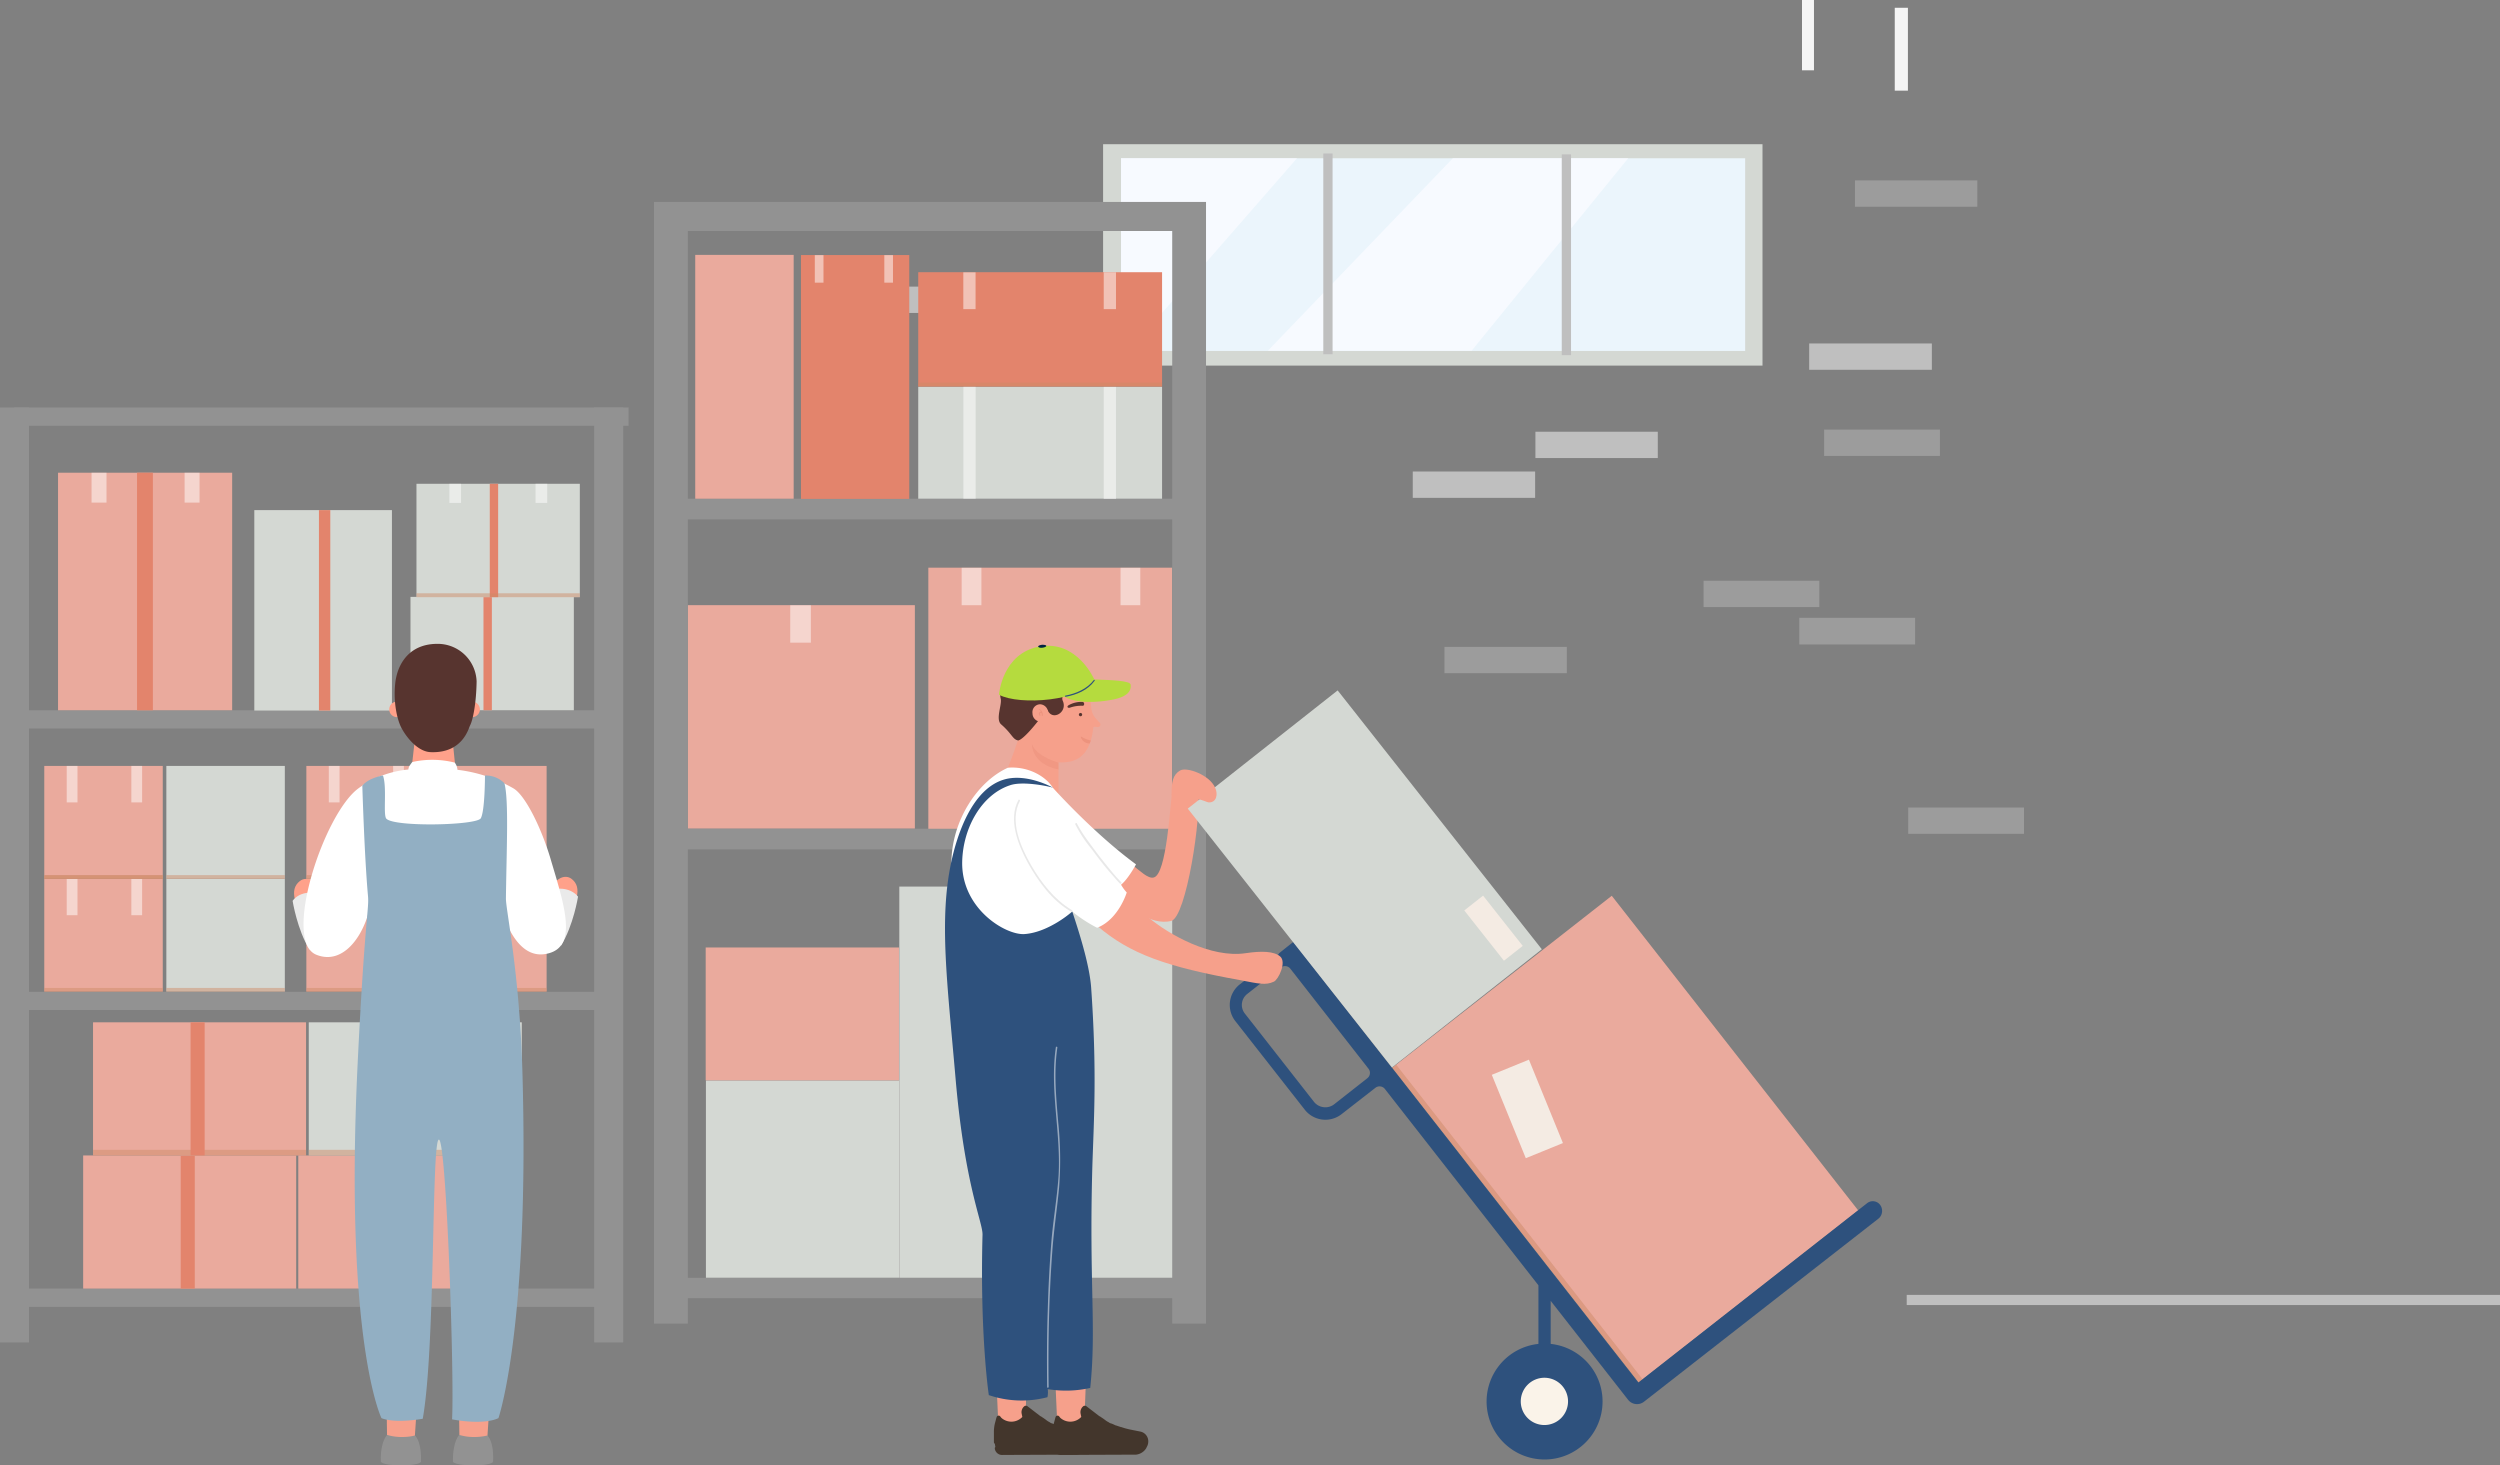 <?xml version="1.0" encoding="UTF-8"?> <svg xmlns="http://www.w3.org/2000/svg" xmlns:xlink="http://www.w3.org/1999/xlink" id="Raggruppa_1422" data-name="Raggruppa 1422" width="835.6" height="489.8" viewBox="0 0 835.6 489.8"><rect x="0" y="0" width="835.6" height="489.8" fill="#808080" stroke="none"/><defs><clipPath id="clip-path"><rect id="Rettangolo_1478" data-name="Rettangolo 1478" width="835.6" height="489.8" fill="none"></rect></clipPath><clipPath id="clip-path-3"><rect id="Rettangolo_1332" data-name="Rettangolo 1332" width="40.9" height="8.8" transform="translate(482.8 216.2)" fill="none"></rect></clipPath><clipPath id="clip-path-5"><rect id="Rettangolo_1334" data-name="Rettangolo 1334" width="38.7" height="8.8" transform="translate(609.7 143.6)" fill="none"></rect></clipPath><clipPath id="clip-path-6"><rect id="Rettangolo_1336" data-name="Rettangolo 1336" width="38.7" height="8.8" transform="translate(569.4 194.1)" fill="none"></rect></clipPath><clipPath id="clip-path-7"><rect id="Rettangolo_1337" data-name="Rettangolo 1337" width="38.7" height="8.9" transform="translate(601.4 206.5)" fill="none"></rect></clipPath><clipPath id="clip-path-9"><rect id="Rettangolo_1340" data-name="Rettangolo 1340" width="40.9" height="8.8" transform="translate(620 60.3)" fill="none"></rect></clipPath><clipPath id="clip-path-10"><rect id="Rettangolo_1341" data-name="Rettangolo 1341" width="38.7" height="8.8" transform="translate(637.8 269.9)" fill="none"></rect></clipPath><clipPath id="clip-path-12"><rect id="Rettangolo_1354" data-name="Rettangolo 1354" width="5" height="10" transform="translate(30.6 158)" fill="none"></rect></clipPath><clipPath id="clip-path-13"><rect id="Rettangolo_1356" data-name="Rettangolo 1356" width="5" height="10" transform="translate(61.7 158)" fill="none"></rect></clipPath><clipPath id="clip-path-15"><rect id="Rettangolo_1365" data-name="Rettangolo 1365" width="3.6" height="12.2" transform="translate(22.3 293.7)" fill="none"></rect></clipPath><clipPath id="clip-path-16"><rect id="Rettangolo_1367" data-name="Rettangolo 1367" width="39.6" height="1.3" transform="translate(14.8 330.2)" fill="none"></rect></clipPath><clipPath id="clip-path-17"><rect id="Rettangolo_1369" data-name="Rettangolo 1369" width="3.6" height="12.2" transform="translate(43.9 293.7)" fill="none"></rect></clipPath><clipPath id="clip-path-19"><rect id="Rettangolo_1373" data-name="Rettangolo 1373" width="3.6" height="12.2" transform="translate(22.3 256)" fill="none"></rect></clipPath><clipPath id="clip-path-20"><rect id="Rettangolo_1375" data-name="Rettangolo 1375" width="39.6" height="1.3" transform="translate(14.8 292.5)" fill="none"></rect></clipPath><clipPath id="clip-path-21"><rect id="Rettangolo_1377" data-name="Rettangolo 1377" width="3.6" height="12.2" transform="translate(43.9 256)" fill="none"></rect></clipPath><clipPath id="clip-path-23"><rect id="Rettangolo_1381" data-name="Rettangolo 1381" width="39.6" height="1.3" transform="translate(55.6 330.2)" fill="none"></rect></clipPath><clipPath id="clip-path-25"><rect id="Rettangolo_1385" data-name="Rettangolo 1385" width="39.6" height="1.3" transform="translate(55.6 292.5)" fill="none"></rect></clipPath><clipPath id="clip-path-27"><rect id="Rettangolo_1389" data-name="Rettangolo 1389" width="39.6" height="1.3" transform="translate(102.4 330.2)" fill="none"></rect></clipPath><clipPath id="clip-path-29"><rect id="Rettangolo_1393" data-name="Rettangolo 1393" width="3.6" height="12.2" transform="translate(109.9 256)" fill="none"></rect></clipPath><clipPath id="clip-path-30"><rect id="Rettangolo_1395" data-name="Rettangolo 1395" width="39.6" height="1.3" transform="translate(102.4 292.5)" fill="none"></rect></clipPath><clipPath id="clip-path-31"><rect id="Rettangolo_1397" data-name="Rettangolo 1397" width="3.6" height="12.2" transform="translate(131.4 256)" fill="none"></rect></clipPath><clipPath id="clip-path-33"><rect id="Rettangolo_1401" data-name="Rettangolo 1401" width="39.6" height="1.3" transform="translate(143.1 330.2)" fill="none"></rect></clipPath><clipPath id="clip-path-35"><rect id="Rettangolo_1405" data-name="Rettangolo 1405" width="39.6" height="1.3" transform="translate(143.1 292.5)" fill="none"></rect></clipPath><clipPath id="clip-path-37"><rect id="Rettangolo_1410" data-name="Rettangolo 1410" width="3.9" height="6.4" transform="translate(150.2 161.7)" fill="none"></rect></clipPath><clipPath id="clip-path-38"><rect id="Rettangolo_1412" data-name="Rettangolo 1412" width="3.9" height="6.4" transform="translate(179 161.7)" fill="none"></rect></clipPath><clipPath id="clip-path-39"><rect id="Rettangolo_1414" data-name="Rettangolo 1414" width="54.6" height="1.3" transform="translate(139.2 198.3)" fill="none"></rect></clipPath><clipPath id="clip-path-42"><rect id="Rettangolo_1422" data-name="Rettangolo 1422" width="71.2" height="1.9" transform="translate(31.1 384.3)" fill="none"></rect></clipPath><clipPath id="clip-path-44"><rect id="Rettangolo_1429" data-name="Rettangolo 1429" width="71.2" height="1.9" transform="translate(103.2 384.3)" fill="none"></rect></clipPath><clipPath id="clip-path-46"><rect id="Rettangolo_1441" data-name="Rettangolo 1441" width="6.6" height="12.5" transform="translate(374.529 189.786)" fill="none"></rect></clipPath><clipPath id="clip-path-47"><rect id="Rettangolo_1443" data-name="Rettangolo 1443" width="6.6" height="12.5" transform="translate(321.428 189.786)" fill="none"></rect></clipPath><clipPath id="clip-path-48"><rect id="Rettangolo_1445" data-name="Rettangolo 1445" width="6.9" height="12.5" transform="translate(264.126 202.301)" fill="none"></rect></clipPath><clipPath id="clip-path-49"><rect id="Rettangolo_1447" data-name="Rettangolo 1447" width="4.1" height="37.5" transform="translate(368.91 129.257)" fill="none"></rect></clipPath><clipPath id="clip-path-50"><rect id="Rettangolo_1449" data-name="Rettangolo 1449" width="4.1" height="37.5" transform="translate(322 129.2)" fill="none"></rect></clipPath><clipPath id="clip-path-52"><rect id="Rettangolo_1453" data-name="Rettangolo 1453" width="4.1" height="12.3" transform="translate(368.91 91.029)" fill="none"></rect></clipPath><clipPath id="clip-path-53"><rect id="Rettangolo_1455" data-name="Rettangolo 1455" width="4.1" height="12.3" transform="translate(321.976 91.029)" fill="none"></rect></clipPath><clipPath id="clip-path-54"><rect id="Rettangolo_1457" data-name="Rettangolo 1457" width="81.5" height="1.3" transform="translate(306.912 127.871)" fill="none"></rect></clipPath><clipPath id="clip-path-56"><rect id="Rettangolo_1462" data-name="Rettangolo 1462" width="2.901" height="9.2" transform="translate(295.573 85.285)" fill="none"></rect></clipPath><clipPath id="clip-path-57"><rect id="Rettangolo_1464" data-name="Rettangolo 1464" width="2.9" height="9.2" transform="translate(272.343 85.285)" fill="none"></rect></clipPath><clipPath id="clip-path-59"><rect id="Rettangolo_1470" data-name="Rettangolo 1470" width="83.716" height="106.218" transform="translate(465.314 355.848)" fill="none"></rect></clipPath><clipPath id="clip-path-60"><rect id="Rettangolo_1471" data-name="Rettangolo 1471" width="1.339" height="2.35" transform="translate(347.2 237)" fill="none"></rect></clipPath><clipPath id="clip-path-61"><rect id="Rettangolo_1472" data-name="Rettangolo 1472" width="8.901" height="8.5" transform="translate(344.899 248.7)" fill="none"></rect></clipPath><clipPath id="clip-path-62"><rect id="Rettangolo_1473" data-name="Rettangolo 1473" width="3.341" height="2.324" transform="translate(361.259 246.176)" fill="none"></rect></clipPath><clipPath id="clip-path-63"><rect id="Rettangolo_1474" data-name="Rettangolo 1474" width="4.431" height="113.98" transform="translate(349.94 349.845)" fill="none"></rect></clipPath></defs><g id="Raggruppa_1421" data-name="Raggruppa 1421" clip-path="url(#clip-path)"><path id="Tracciato_4661" data-name="Tracciato 4661" d="M637.7,2.6V30.3h-4.4V2.6" fill="#f5f5f5"></path><rect id="Rettangolo_1328" data-name="Rettangolo 1328" width="40.9" height="8.8" transform="translate(286.8 95.8)" fill="#bfbfbf"></rect><rect id="Rettangolo_1329" data-name="Rettangolo 1329" width="40.9" height="8.8" transform="translate(472.2 157.6)" fill="#bfbfbf"></rect><rect id="Rettangolo_1330" data-name="Rettangolo 1330" width="40.9" height="8.8" transform="translate(513.2 144.3)" fill="#bfbfbf"></rect><g id="Raggruppa_1258" data-name="Raggruppa 1258"><g id="Raggruppa_1257" data-name="Raggruppa 1257" clip-path="url(#clip-path)"><g id="Raggruppa_1256" data-name="Raggruppa 1256" opacity="0.45" style="isolation: isolate"><g id="Raggruppa_1255" data-name="Raggruppa 1255"><g id="Raggruppa_1254" data-name="Raggruppa 1254" clip-path="url(#clip-path-3)"><rect id="Rettangolo_1331" data-name="Rettangolo 1331" width="40.9" height="8.8" transform="translate(482.8 216.2)" fill="#bfbfbf"></rect></g></g></g></g></g><path id="Tracciato_4662" data-name="Tracciato 4662" d="M645.7,123.6h-41v-8.8h41" fill="#bfbfbf"></path><g id="Raggruppa_1269" data-name="Raggruppa 1269"><g id="Raggruppa_1268" data-name="Raggruppa 1268" clip-path="url(#clip-path)"><g id="Raggruppa_1261" data-name="Raggruppa 1261" opacity="0.45" style="isolation: isolate"><g id="Raggruppa_1260" data-name="Raggruppa 1260"><g id="Raggruppa_1259" data-name="Raggruppa 1259" clip-path="url(#clip-path-5)"><path id="Tracciato_4663" data-name="Tracciato 4663" d="M648.4,152.4H609.7v-8.8h38.7" fill="#bfbfbf"></path></g></g></g><g id="Raggruppa_1264" data-name="Raggruppa 1264" opacity="0.45" style="isolation: isolate"><g id="Raggruppa_1263" data-name="Raggruppa 1263"><g id="Raggruppa_1262" data-name="Raggruppa 1262" clip-path="url(#clip-path-6)"><rect id="Rettangolo_1335" data-name="Rettangolo 1335" width="38.7" height="8.8" transform="translate(569.4 194.1)" fill="#bfbfbf"></rect></g></g></g><g id="Raggruppa_1267" data-name="Raggruppa 1267" opacity="0.45" style="isolation: isolate"><g id="Raggruppa_1266" data-name="Raggruppa 1266"><g id="Raggruppa_1265" data-name="Raggruppa 1265" clip-path="url(#clip-path-7)"><path id="Tracciato_4664" data-name="Tracciato 4664" d="M640.1,215.4H601.4v-8.9h38.7" fill="#bfbfbf"></path></g></g></g></g></g><rect id="Rettangolo_1339" data-name="Rettangolo 1339" width="4" height="23.5" transform="translate(602.3)" fill="#f5f5f5"></rect><g id="Raggruppa_1277" data-name="Raggruppa 1277"><g id="Raggruppa_1276" data-name="Raggruppa 1276" clip-path="url(#clip-path)"><g id="Raggruppa_1272" data-name="Raggruppa 1272" opacity="0.45" style="isolation: isolate"><g id="Raggruppa_1271" data-name="Raggruppa 1271"><g id="Raggruppa_1270" data-name="Raggruppa 1270" clip-path="url(#clip-path-9)"><path id="Tracciato_4665" data-name="Tracciato 4665" d="M660.9,69.1H620V60.3h40.9" fill="#bfbfbf"></path></g></g></g><g id="Raggruppa_1275" data-name="Raggruppa 1275" opacity="0.45" style="isolation: isolate"><g id="Raggruppa_1274" data-name="Raggruppa 1274"><g id="Raggruppa_1273" data-name="Raggruppa 1273" clip-path="url(#clip-path-10)"><path id="Tracciato_4666" data-name="Tracciato 4666" d="M676.5,278.7H637.8v-8.8h38.7" fill="#bfbfbf"></path></g></g></g></g></g><rect id="Rettangolo_1343" data-name="Rettangolo 1343" width="220.4" height="74" transform="translate(368.7 48.2)" fill="#d4d8d3"></rect><rect id="Rettangolo_1344" data-name="Rettangolo 1344" width="208.6" height="64.4" transform="translate(374.7 52.9)" fill="#ebf5fc"></rect><path id="Tracciato_4667" data-name="Tracciato 4667" d="M491.9,117.2H423.8l61.8-64.3h58.6Z" fill="#f7faff"></path><path id="Tracciato_4668" data-name="Tracciato 4668" d="M377.4,117.2h-2.7V52.9h58.8Z" fill="#f7faff"></path><rect id="Rettangolo_1345" data-name="Rettangolo 1345" width="3.1" height="67.1" transform="translate(442.3 51.3)" fill="#bfbfbf"></rect><rect id="Rettangolo_1346" data-name="Rettangolo 1346" width="3.1" height="67.1" transform="translate(522 51.6)" fill="#bfbfbf"></rect><rect id="Rettangolo_1347" data-name="Rettangolo 1347" width="203.9" height="6.1" transform="translate(3.1 237.4)" fill="#929292"></rect><rect id="Rettangolo_1348" data-name="Rettangolo 1348" width="199.9" height="6.1" transform="translate(8 331.5)" fill="#929292"></rect><rect id="Rettangolo_1349" data-name="Rettangolo 1349" width="205.9" height="6.1" transform="translate(0 430.7)" fill="#929292"></rect><rect id="Rettangolo_1350" data-name="Rettangolo 1350" width="9.7" height="312.5" transform="translate(198.6 136.2)" fill="#929292"></rect><rect id="Rettangolo_1351" data-name="Rettangolo 1351" width="58.2" height="79.4" transform="translate(19.4 158)" fill="#eaaa9d"></rect><rect id="Rettangolo_1352" data-name="Rettangolo 1352" width="5.3" height="79.4" transform="translate(45.8 158)" fill="#e3846c"></rect><g id="Raggruppa_1285" data-name="Raggruppa 1285"><g id="Raggruppa_1284" data-name="Raggruppa 1284" clip-path="url(#clip-path)"><g id="Raggruppa_1280" data-name="Raggruppa 1280" opacity="0.5" style="isolation: isolate"><g id="Raggruppa_1279" data-name="Raggruppa 1279"><g id="Raggruppa_1278" data-name="Raggruppa 1278" clip-path="url(#clip-path-12)"><rect id="Rettangolo_1353" data-name="Rettangolo 1353" width="5" height="10" transform="translate(30.6 158)" fill="#fff"></rect></g></g></g><g id="Raggruppa_1283" data-name="Raggruppa 1283" opacity="0.5" style="isolation: isolate"><g id="Raggruppa_1282" data-name="Raggruppa 1282"><g id="Raggruppa_1281" data-name="Raggruppa 1281" clip-path="url(#clip-path-13)"><rect id="Rettangolo_1355" data-name="Rettangolo 1355" width="5" height="10" transform="translate(61.7 158)" fill="#fff"></rect></g></g></g></g></g><rect id="Rettangolo_1358" data-name="Rettangolo 1358" width="46" height="67" transform="translate(85 170.5)" fill="#d4d8d3"></rect><rect id="Rettangolo_1359" data-name="Rettangolo 1359" width="3.8" height="67" transform="translate(106.6 170.5)" fill="#e3846c"></rect><rect id="Rettangolo_1360" data-name="Rettangolo 1360" width="54.6" height="37.9" transform="translate(137.2 199.5)" fill="#d4d8d3"></rect><rect id="Rettangolo_1361" data-name="Rettangolo 1361" width="2.8" height="37.9" transform="translate(161.6 199.5)" fill="#e3846c"></rect><rect id="Rettangolo_1362" data-name="Rettangolo 1362" width="205.3" height="6.1" transform="translate(4.8 136.2)" fill="#929292"></rect><rect id="Rettangolo_1363" data-name="Rettangolo 1363" width="39.6" height="37.7" transform="translate(14.8 293.7)" fill="#eaaa9d"></rect><g id="Raggruppa_1296" data-name="Raggruppa 1296"><g id="Raggruppa_1295" data-name="Raggruppa 1295" clip-path="url(#clip-path)"><g id="Raggruppa_1288" data-name="Raggruppa 1288" opacity="0.5" style="isolation: isolate"><g id="Raggruppa_1287" data-name="Raggruppa 1287"><g id="Raggruppa_1286" data-name="Raggruppa 1286" clip-path="url(#clip-path-15)"><rect id="Rettangolo_1364" data-name="Rettangolo 1364" width="3.6" height="12.2" transform="translate(22.3 293.7)" fill="#fff"></rect></g></g></g><g id="Raggruppa_1291" data-name="Raggruppa 1291" opacity="0.48" style="isolation: isolate"><g id="Raggruppa_1290" data-name="Raggruppa 1290"><g id="Raggruppa_1289" data-name="Raggruppa 1289" clip-path="url(#clip-path-16)"><rect id="Rettangolo_1366" data-name="Rettangolo 1366" width="39.6" height="1.3" transform="translate(14.8 330.2)" fill="#cd8967"></rect></g></g></g><g id="Raggruppa_1294" data-name="Raggruppa 1294" opacity="0.5" style="isolation: isolate"><g id="Raggruppa_1293" data-name="Raggruppa 1293"><g id="Raggruppa_1292" data-name="Raggruppa 1292" clip-path="url(#clip-path-17)"><rect id="Rettangolo_1368" data-name="Rettangolo 1368" width="3.6" height="12.2" transform="translate(43.9 293.7)" fill="#fff"></rect></g></g></g></g></g><rect id="Rettangolo_1371" data-name="Rettangolo 1371" width="39.6" height="37.7" transform="translate(14.8 256)" fill="#eaaa9d"></rect><g id="Raggruppa_1307" data-name="Raggruppa 1307"><g id="Raggruppa_1306" data-name="Raggruppa 1306" clip-path="url(#clip-path)"><g id="Raggruppa_1299" data-name="Raggruppa 1299" opacity="0.5" style="isolation: isolate"><g id="Raggruppa_1298" data-name="Raggruppa 1298"><g id="Raggruppa_1297" data-name="Raggruppa 1297" clip-path="url(#clip-path-19)"><rect id="Rettangolo_1372" data-name="Rettangolo 1372" width="3.6" height="12.2" transform="translate(22.3 256)" fill="#fff"></rect></g></g></g><g id="Raggruppa_1302" data-name="Raggruppa 1302" opacity="0.48" style="isolation: isolate"><g id="Raggruppa_1301" data-name="Raggruppa 1301"><g id="Raggruppa_1300" data-name="Raggruppa 1300" clip-path="url(#clip-path-20)"><rect id="Rettangolo_1374" data-name="Rettangolo 1374" width="39.6" height="1.3" transform="translate(14.8 292.5)" fill="#cd8967"></rect></g></g></g><g id="Raggruppa_1305" data-name="Raggruppa 1305" opacity="0.5" style="isolation: isolate"><g id="Raggruppa_1304" data-name="Raggruppa 1304"><g id="Raggruppa_1303" data-name="Raggruppa 1303" clip-path="url(#clip-path-21)"><rect id="Rettangolo_1376" data-name="Rettangolo 1376" width="3.6" height="12.2" transform="translate(43.9 256)" fill="#fff"></rect></g></g></g></g></g><rect id="Rettangolo_1379" data-name="Rettangolo 1379" width="39.6" height="37.7" transform="translate(55.6 293.7)" fill="#d4d8d3"></rect><g id="Raggruppa_1312" data-name="Raggruppa 1312"><g id="Raggruppa_1311" data-name="Raggruppa 1311" clip-path="url(#clip-path)"><g id="Raggruppa_1310" data-name="Raggruppa 1310" opacity="0.48" style="isolation: isolate"><g id="Raggruppa_1309" data-name="Raggruppa 1309"><g id="Raggruppa_1308" data-name="Raggruppa 1308" clip-path="url(#clip-path-23)"><rect id="Rettangolo_1380" data-name="Rettangolo 1380" width="39.6" height="1.3" transform="translate(55.6 330.2)" fill="#cd8967"></rect></g></g></g></g></g><rect id="Rettangolo_1383" data-name="Rettangolo 1383" width="39.6" height="37.7" transform="translate(55.6 256)" fill="#d4d8d3"></rect><g id="Raggruppa_1317" data-name="Raggruppa 1317"><g id="Raggruppa_1316" data-name="Raggruppa 1316" clip-path="url(#clip-path)"><g id="Raggruppa_1315" data-name="Raggruppa 1315" opacity="0.48" style="isolation: isolate"><g id="Raggruppa_1314" data-name="Raggruppa 1314"><g id="Raggruppa_1313" data-name="Raggruppa 1313" clip-path="url(#clip-path-25)"><rect id="Rettangolo_1384" data-name="Rettangolo 1384" width="39.6" height="1.3" transform="translate(55.6 292.5)" fill="#cd8967"></rect></g></g></g></g></g><rect id="Rettangolo_1387" data-name="Rettangolo 1387" width="39.6" height="37.7" transform="translate(102.4 293.7)" fill="#eaaa9d"></rect><g id="Raggruppa_1322" data-name="Raggruppa 1322"><g id="Raggruppa_1321" data-name="Raggruppa 1321" clip-path="url(#clip-path)"><g id="Raggruppa_1320" data-name="Raggruppa 1320" opacity="0.48" style="isolation: isolate"><g id="Raggruppa_1319" data-name="Raggruppa 1319"><g id="Raggruppa_1318" data-name="Raggruppa 1318" clip-path="url(#clip-path-27)"><rect id="Rettangolo_1388" data-name="Rettangolo 1388" width="39.6" height="1.3" transform="translate(102.4 330.2)" fill="#cd8967"></rect></g></g></g></g></g><rect id="Rettangolo_1391" data-name="Rettangolo 1391" width="39.6" height="37.7" transform="translate(102.4 256)" fill="#eaaa9d"></rect><g id="Raggruppa_1333" data-name="Raggruppa 1333"><g id="Raggruppa_1332" data-name="Raggruppa 1332" clip-path="url(#clip-path)"><g id="Raggruppa_1325" data-name="Raggruppa 1325" opacity="0.5" style="isolation: isolate"><g id="Raggruppa_1324" data-name="Raggruppa 1324"><g id="Raggruppa_1323" data-name="Raggruppa 1323" clip-path="url(#clip-path-29)"><rect id="Rettangolo_1392" data-name="Rettangolo 1392" width="3.6" height="12.2" transform="translate(109.9 256)" fill="#fff"></rect></g></g></g><g id="Raggruppa_1328" data-name="Raggruppa 1328" opacity="0.48" style="isolation: isolate"><g id="Raggruppa_1327" data-name="Raggruppa 1327"><g id="Raggruppa_1326" data-name="Raggruppa 1326" clip-path="url(#clip-path-30)"><rect id="Rettangolo_1394" data-name="Rettangolo 1394" width="39.6" height="1.3" transform="translate(102.4 292.5)" fill="#cd8967"></rect></g></g></g><g id="Raggruppa_1331" data-name="Raggruppa 1331" opacity="0.5" style="isolation: isolate"><g id="Raggruppa_1330" data-name="Raggruppa 1330"><g id="Raggruppa_1329" data-name="Raggruppa 1329" clip-path="url(#clip-path-31)"><rect id="Rettangolo_1396" data-name="Rettangolo 1396" width="3.6" height="12.2" transform="translate(131.4 256)" fill="#fff"></rect></g></g></g></g></g><rect id="Rettangolo_1399" data-name="Rettangolo 1399" width="39.6" height="37.7" transform="translate(143.1 293.7)" fill="#eaaa9d"></rect><g id="Raggruppa_1338" data-name="Raggruppa 1338"><g id="Raggruppa_1337" data-name="Raggruppa 1337" clip-path="url(#clip-path)"><g id="Raggruppa_1336" data-name="Raggruppa 1336" opacity="0.48" style="isolation: isolate"><g id="Raggruppa_1335" data-name="Raggruppa 1335"><g id="Raggruppa_1334" data-name="Raggruppa 1334" clip-path="url(#clip-path-33)"><rect id="Rettangolo_1400" data-name="Rettangolo 1400" width="39.6" height="1.3" transform="translate(143.1 330.2)" fill="#cd8967"></rect></g></g></g></g></g><rect id="Rettangolo_1403" data-name="Rettangolo 1403" width="39.6" height="37.7" transform="translate(143.1 256)" fill="#eaaa9d"></rect><g id="Raggruppa_1343" data-name="Raggruppa 1343"><g id="Raggruppa_1342" data-name="Raggruppa 1342" clip-path="url(#clip-path)"><g id="Raggruppa_1341" data-name="Raggruppa 1341" opacity="0.48" style="isolation: isolate"><g id="Raggruppa_1340" data-name="Raggruppa 1340"><g id="Raggruppa_1339" data-name="Raggruppa 1339" clip-path="url(#clip-path-35)"><rect id="Rettangolo_1404" data-name="Rettangolo 1404" width="39.6" height="1.3" transform="translate(143.1 292.5)" fill="#cd8967"></rect></g></g></g></g></g><rect id="Rettangolo_1407" data-name="Rettangolo 1407" width="54.6" height="37.9" transform="translate(139.2 161.7)" fill="#d4d8d3"></rect><rect id="Rettangolo_1408" data-name="Rettangolo 1408" width="2.8" height="37.9" transform="translate(163.7 161.7)" fill="#e3846c"></rect><g id="Raggruppa_1357" data-name="Raggruppa 1357"><g id="Raggruppa_1356" data-name="Raggruppa 1356" clip-path="url(#clip-path)"><g id="Raggruppa_1346" data-name="Raggruppa 1346" opacity="0.5" style="isolation: isolate"><g id="Raggruppa_1345" data-name="Raggruppa 1345"><g id="Raggruppa_1344" data-name="Raggruppa 1344" clip-path="url(#clip-path-37)"><rect id="Rettangolo_1409" data-name="Rettangolo 1409" width="3.9" height="6.4" transform="translate(150.2 161.7)" fill="#fff"></rect></g></g></g><g id="Raggruppa_1349" data-name="Raggruppa 1349" opacity="0.5" style="isolation: isolate"><g id="Raggruppa_1348" data-name="Raggruppa 1348"><g id="Raggruppa_1347" data-name="Raggruppa 1347" clip-path="url(#clip-path-38)"><rect id="Rettangolo_1411" data-name="Rettangolo 1411" width="3.9" height="6.4" transform="translate(179 161.7)" fill="#fff"></rect></g></g></g><g id="Raggruppa_1352" data-name="Raggruppa 1352" opacity="0.48" style="isolation: isolate"><g id="Raggruppa_1351" data-name="Raggruppa 1351"><g id="Raggruppa_1350" data-name="Raggruppa 1350" clip-path="url(#clip-path-39)"><rect id="Rettangolo_1413" data-name="Rettangolo 1413" width="54.6" height="1.3" transform="translate(139.2 198.3)" fill="#cd8967"></rect></g></g></g><g id="Raggruppa_1355" data-name="Raggruppa 1355" opacity="0.48" style="isolation: isolate"><g id="Raggruppa_1354" data-name="Raggruppa 1354"><g id="Raggruppa_1353" data-name="Raggruppa 1353" clip-path="url(#clip-path-20)"><rect id="Rettangolo_1415" data-name="Rettangolo 1415" width="39.6" height="1.3" transform="translate(14.8 292.5)" fill="#cd8967"></rect></g></g></g></g></g><rect id="Rettangolo_1418" data-name="Rettangolo 1418" width="71.2" height="44.5" transform="translate(27.8 386.2)" fill="#eaaa9d"></rect><rect id="Rettangolo_1419" data-name="Rettangolo 1419" width="4.7" height="44.5" transform="translate(60.4 386.2)" fill="#e3846c"></rect><rect id="Rettangolo_1420" data-name="Rettangolo 1420" width="71.2" height="44.5" transform="translate(31.1 341.7)" fill="#eaaa9d"></rect><g id="Raggruppa_1362" data-name="Raggruppa 1362"><g id="Raggruppa_1361" data-name="Raggruppa 1361" clip-path="url(#clip-path)"><g id="Raggruppa_1360" data-name="Raggruppa 1360" opacity="0.48" style="isolation: isolate"><g id="Raggruppa_1359" data-name="Raggruppa 1359"><g id="Raggruppa_1358" data-name="Raggruppa 1358" clip-path="url(#clip-path-42)"><rect id="Rettangolo_1421" data-name="Rettangolo 1421" width="71.2" height="1.9" transform="translate(31.1 384.3)" fill="#cd8967"></rect></g></g></g></g></g><rect id="Rettangolo_1424" data-name="Rettangolo 1424" width="4.7" height="44.5" transform="translate(63.7 341.7)" fill="#e3846c"></rect><rect id="Rettangolo_1425" data-name="Rettangolo 1425" width="71.2" height="44.5" transform="translate(99.7 386.2)" fill="#eaaa9d"></rect><rect id="Rettangolo_1426" data-name="Rettangolo 1426" width="4.7" height="44.5" transform="translate(132.3 386.2)" fill="#cd8967"></rect><rect id="Rettangolo_1427" data-name="Rettangolo 1427" width="71.2" height="44.5" transform="translate(103.2 341.7)" fill="#d4d8d3"></rect><g id="Raggruppa_1367" data-name="Raggruppa 1367"><g id="Raggruppa_1366" data-name="Raggruppa 1366" clip-path="url(#clip-path)"><g id="Raggruppa_1365" data-name="Raggruppa 1365" opacity="0.48" style="isolation: isolate"><g id="Raggruppa_1364" data-name="Raggruppa 1364"><g id="Raggruppa_1363" data-name="Raggruppa 1363" clip-path="url(#clip-path-44)"><rect id="Rettangolo_1428" data-name="Rettangolo 1428" width="71.2" height="1.9" transform="translate(103.2 384.3)" fill="#cd8967"></rect></g></g></g></g></g><rect id="Rettangolo_1431" data-name="Rettangolo 1431" width="13.8" height="3.4" transform="matrix(0.999, -0.039, 0.039, 0.999, 149.916, 350.767)" fill="#f4ebe3"></rect><rect id="Rettangolo_1432" data-name="Rettangolo 1432" width="4.7" height="44.5" transform="translate(135.8 341.7)" fill="#cd8967"></rect><rect id="Rettangolo_1433" data-name="Rettangolo 1433" width="9.7" height="312.5" transform="translate(0 136.2)" fill="#929292"></rect><rect id="Rettangolo_1434" data-name="Rettangolo 1434" width="92.8" height="130.8" transform="translate(300.589 296.333)" fill="#d4d8d3"></rect><rect id="Rettangolo_1435" data-name="Rettangolo 1435" width="81.5" height="87.4" transform="translate(310.287 189.74)" fill="#eaaa9d"></rect><rect id="Rettangolo_1436" data-name="Rettangolo 1436" width="75.9" height="74.7" transform="translate(229.883 202.273)" fill="#eaaa9d"></rect><rect id="Rettangolo_1437" data-name="Rettangolo 1437" width="64.6" height="66" transform="translate(235.947 361.118)" fill="#d4d8d3"></rect><rect id="Rettangolo_1438" data-name="Rettangolo 1438" width="64.6" height="44.4" transform="translate(235.872 316.687)" fill="#eaaa9d"></rect><rect id="Rettangolo_1439" data-name="Rettangolo 1439" width="81.5" height="37.5" transform="translate(306.912 129.254)" fill="#d4d8d3"></rect><path id="Tracciato_4669" data-name="Tracciato 4669" d="M218.6,67.5V442.4h11.3v-8.5H391.8v8.5h11.3V67.5Zm173.2,99.2H229.9V77.2H391.8Zm0,110.3H229.9V173.6H391.8Zm-161.9,6.9H391.8V427.1H229.9Z" fill="#929292"></path><g id="Raggruppa_1384" data-name="Raggruppa 1384"><g id="Raggruppa_1383" data-name="Raggruppa 1383" clip-path="url(#clip-path)"><g id="Raggruppa_1370" data-name="Raggruppa 1370" opacity="0.5" style="isolation: isolate"><g id="Raggruppa_1369" data-name="Raggruppa 1369"><g id="Raggruppa_1368" data-name="Raggruppa 1368" clip-path="url(#clip-path-46)"><rect id="Rettangolo_1440" data-name="Rettangolo 1440" width="6.6" height="12.5" transform="translate(374.529 189.786)" fill="#fff"></rect></g></g></g><g id="Raggruppa_1373" data-name="Raggruppa 1373" opacity="0.5" style="isolation: isolate"><g id="Raggruppa_1372" data-name="Raggruppa 1372"><g id="Raggruppa_1371" data-name="Raggruppa 1371" clip-path="url(#clip-path-47)"><rect id="Rettangolo_1442" data-name="Rettangolo 1442" width="6.6" height="12.5" transform="translate(321.428 189.786)" fill="#fff"></rect></g></g></g><g id="Raggruppa_1376" data-name="Raggruppa 1376" opacity="0.5" style="isolation: isolate"><g id="Raggruppa_1375" data-name="Raggruppa 1375"><g id="Raggruppa_1374" data-name="Raggruppa 1374" clip-path="url(#clip-path-48)"><rect id="Rettangolo_1444" data-name="Rettangolo 1444" width="6.9" height="12.5" transform="translate(264.126 202.301)" fill="#fff"></rect></g></g></g><g id="Raggruppa_1379" data-name="Raggruppa 1379" opacity="0.5" style="isolation: isolate"><g id="Raggruppa_1378" data-name="Raggruppa 1378"><g id="Raggruppa_1377" data-name="Raggruppa 1377" clip-path="url(#clip-path-49)"><rect id="Rettangolo_1446" data-name="Rettangolo 1446" width="4.1" height="37.5" transform="translate(368.91 129.257)" fill="#fff"></rect></g></g></g><g id="Raggruppa_1382" data-name="Raggruppa 1382" opacity="0.5" style="isolation: isolate"><g id="Raggruppa_1381" data-name="Raggruppa 1381"><g id="Raggruppa_1380" data-name="Raggruppa 1380" clip-path="url(#clip-path-50)"><rect id="Rettangolo_1448" data-name="Rettangolo 1448" width="4.1" height="37.5" transform="translate(322 129.2)" fill="#fff"></rect></g></g></g></g></g><rect id="Rettangolo_1451" data-name="Rettangolo 1451" width="81.5" height="38.2" transform="translate(306.912 90.984)" fill="#e3846c"></rect><g id="Raggruppa_1395" data-name="Raggruppa 1395"><g id="Raggruppa_1394" data-name="Raggruppa 1394" clip-path="url(#clip-path)"><g id="Raggruppa_1387" data-name="Raggruppa 1387" opacity="0.5" style="isolation: isolate"><g id="Raggruppa_1386" data-name="Raggruppa 1386"><g id="Raggruppa_1385" data-name="Raggruppa 1385" clip-path="url(#clip-path-52)"><rect id="Rettangolo_1452" data-name="Rettangolo 1452" width="4.1" height="12.3" transform="translate(368.91 91.029)" fill="#fff"></rect></g></g></g><g id="Raggruppa_1390" data-name="Raggruppa 1390" opacity="0.5" style="isolation: isolate"><g id="Raggruppa_1389" data-name="Raggruppa 1389"><g id="Raggruppa_1388" data-name="Raggruppa 1388" clip-path="url(#clip-path-53)"><rect id="Rettangolo_1454" data-name="Rettangolo 1454" width="4.1" height="12.3" transform="translate(321.976 91.029)" fill="#fff"></rect></g></g></g><g id="Raggruppa_1393" data-name="Raggruppa 1393" opacity="0.48" style="isolation: isolate"><g id="Raggruppa_1392" data-name="Raggruppa 1392"><g id="Raggruppa_1391" data-name="Raggruppa 1391" clip-path="url(#clip-path-54)"><rect id="Rettangolo_1456" data-name="Rettangolo 1456" width="81.5" height="1.3" transform="translate(306.912 127.871)" fill="#cd8967"></rect></g></g></g></g></g><rect id="Rettangolo_1459" data-name="Rettangolo 1459" width="36.2" height="81.5" transform="translate(267.714 85.251)" fill="#e3846c"></rect><rect id="Rettangolo_1460" data-name="Rettangolo 1460" width="32.9" height="81.5" transform="translate(232.374 85.191)" fill="#eaaa9d"></rect><g id="Raggruppa_1403" data-name="Raggruppa 1403"><g id="Raggruppa_1402" data-name="Raggruppa 1402" clip-path="url(#clip-path)"><g id="Raggruppa_1398" data-name="Raggruppa 1398" opacity="0.5" style="isolation: isolate"><g id="Raggruppa_1397" data-name="Raggruppa 1397"><g id="Raggruppa_1396" data-name="Raggruppa 1396" clip-path="url(#clip-path-56)"><rect id="Rettangolo_1461" data-name="Rettangolo 1461" width="2.9" height="9.2" transform="translate(295.574 85.285)" fill="#fff"></rect></g></g></g><g id="Raggruppa_1401" data-name="Raggruppa 1401" opacity="0.5" style="isolation: isolate"><g id="Raggruppa_1400" data-name="Raggruppa 1400"><g id="Raggruppa_1399" data-name="Raggruppa 1399" clip-path="url(#clip-path-57)"><rect id="Rettangolo_1463" data-name="Rettangolo 1463" width="2.9" height="9.2" transform="translate(272.343 85.285)" fill="#fff"></rect></g></g></g></g></g><rect id="Rettangolo_1466" data-name="Rettangolo 1466" width="198.301" height="3.399" transform="translate(637.3 432.801)" fill="#bfbfbf"></rect><rect id="Rettangolo_1467" data-name="Rettangolo 1467" width="93.194" height="133.592" transform="translate(465.347 356.876) rotate(-38.071)" fill="#eaaa9d"></rect><rect id="Rettangolo_1468" data-name="Rettangolo 1468" width="13.4" height="30.101" transform="translate(498.619 359.244) rotate(-22.185)" fill="#f4ebe3"></rect><g id="Raggruppa_1420" data-name="Raggruppa 1420"><g id="Raggruppa_1419" data-name="Raggruppa 1419" clip-path="url(#clip-path)"><g id="Raggruppa_1406" data-name="Raggruppa 1406" opacity="0.5" style="isolation: isolate"><g id="Raggruppa_1405" data-name="Raggruppa 1405"><g id="Raggruppa_1404" data-name="Raggruppa 1404" clip-path="url(#clip-path-59)"><rect id="Rettangolo_1469" data-name="Rettangolo 1469" width="1.7" height="133.592" transform="translate(465.314 356.897) rotate(-38.071)" fill="#cd8967"></rect></g></g></g><path id="Tracciato_4670" data-name="Tracciato 4670" d="M532.3,479.3a19.373,19.373,0,1,1-5.2-26.9,19.33,19.33,0,0,1,5.2,26.9" fill="#2e517d"></path><path id="Tracciato_4671" data-name="Tracciato 4671" d="M516.2,460.5a7.9,7.9,0,1,1-7.9,7.9,7.917,7.917,0,0,1,7.9-7.9" fill="#faf3e9"></path><path id="Tracciato_4672" data-name="Tracciato 4672" d="M628.4,402.7h0a3.068,3.068,0,0,0-4.4-.5l-76.4,59.9L432.3,314.8l-4.9,3.9.1.1L414.4,329a8.759,8.759,0,0,0-1.5,12.3l23.2,29.6a8.759,8.759,0,0,0,12.3,1.5l11.3-8.8a2.254,2.254,0,0,1,3.2.4l51.3,65.6v20.5h4.1V434.8l25.9,33.1a3.789,3.789,0,0,0,5.3.6L628,407.2a3.389,3.389,0,0,0,.4-4.5M439.2,368.3l-23.1-29.5a4.646,4.646,0,0,1,.8-6.6l11.2-8.8a2.254,2.254,0,0,1,3.2.4l26.1,33.4a2.254,2.254,0,0,1-.4,3.2l-11.2,8.8a4.859,4.859,0,0,1-6.6-.9" fill="#2e517d"></path><path id="Tracciato_4673" data-name="Tracciato 4673" d="M352.8,463l10.1-.1-.5,13.6-9-.1Z" fill="#f6a08b"></path><path id="Tracciato_4674" data-name="Tracciato 4674" d="M351.9,481.6v-3a12.412,12.412,0,0,1,.3-2.7l.5-1.9.1-.3a.691.691,0,0,1,1.2-.3l.4.5a5.018,5.018,0,0,0,7-.3l-.2-1a2.547,2.547,0,0,1,.9-2.6.908.908,0,0,1,1,0l4.3,3.3a.349.349,0,0,0,.2.1c.1,0,.1.1.2.1l.1.1a17.679,17.679,0,0,1,1.7,1.2,8.794,8.794,0,0,0,1,.6.1.1,0,0,1,.1.1c.1,0,.1.1.2.1h.1a.758.758,0,0,0,.4.2h.1a13.914,13.914,0,0,1,1.3.6h.1a10361.993,10361.993,0,0,1,.6.2l.9.3c.1,0,.2.1.3.1h.1a1.007,1.007,0,0,1,.3.1,25.04,25.04,0,0,0,2.6.7l3.5.7a3.31,3.31,0,0,1,2.6,3.2v.1a3.606,3.606,0,0,1-.6,2v.1a4.558,4.558,0,0,1-3.5,2.3h-.3l-24.5.1a2.462,2.462,0,0,1-2.7-2.1c0-.2,0-.5.2-.5l-.2-1.2c-.3,0-.3-.4-.3-.9" fill="#43362c"></path><path id="Tracciato_4675" data-name="Tracciato 4675" d="M333.1,463l10-.1-.4,13.6-9-.1Z" fill="#f6a08b"></path><path id="Tracciato_4676" data-name="Tracciato 4676" d="M332.2,481.6v-3a12.412,12.412,0,0,1,.3-2.7l.5-1.9.1-.3a.691.691,0,0,1,1.2-.3l.4.5a5.018,5.018,0,0,0,7-.3l-.2-1a2.547,2.547,0,0,1,.9-2.6.908.908,0,0,1,1,0l4.3,3.3a.349.349,0,0,0,.2.1c.1,0,.1.1.2.1l.1.1a17.682,17.682,0,0,1,1.7,1.2,8.794,8.794,0,0,0,1,.6.1.1,0,0,1,.1.1c.1,0,.1.1.2.1h.1a.758.758,0,0,0,.4.2h.1a13.918,13.918,0,0,1,1.3.6h.1a1.007,1.007,0,0,1,.3.1,1.007,1.007,0,0,1,.3.1l.9.3c.1,0,.2.1.3.1h.1a1.007,1.007,0,0,1,.3.1,25.042,25.042,0,0,0,2.6.7l3.5.7a3.31,3.31,0,0,1,2.6,3.2v.1a3.606,3.606,0,0,1-.6,2v.1a4.558,4.558,0,0,1-3.5,2.3h-.3l-24.5.1a2.462,2.462,0,0,1-2.7-2.1c0-.2,0-.5.2-.5l-.2-1.2c-.3,0-.3-.4-.3-.9" fill="#43362c"></path><path id="Tracciato_4677" data-name="Tracciato 4677" d="M373.4,297.5c2.8,5.2,11,12.1,18.1,10.3,5-1.3,10.2-35.2,8.9-43.7-.4-2.6-8-4.6-8.4-1.6-.9,6.4-2,29.8-6.4,30.8-1.9.5-4.6-2.3-6.9-4Z" fill="#f6a08b"></path><path id="Tracciato_4678" data-name="Tracciato 4678" d="M375.1,296.9c2.7,4,3,4.9,8.7,9.7,6.9,5.8,21,13.7,32.5,12,5.3-.8,9.5-.7,11.6,1.1,2.2,1.9-.6,7.7-2.1,8.4-2.8,1.3-5,.7-11.3-.5-24.4-4.4-36.8-8.7-47.7-18.1Z" fill="#f6a08b"></path><path id="Tracciato_4679" data-name="Tracciato 4679" d="M353.8,265.3V246.4l-13.4.5s-2.9,9.2-5.6,14.1c-2.3,4,16.2,7.2,19,4.3" fill="#f6a08b"></path><path id="Tracciato_4680" data-name="Tracciato 4680" d="M339.7,246.6a4.842,4.842,0,0,0,4.3-3.1s4.5-16.5,10.3-16.4c6.9.1,9.8,2.3,10.4,9.1.2,2.9,1.6,4,2.9,5.4a.854.854,0,0,1-.8,1.4l-1-.1a.43.43,0,0,0-.4.4c-.7,6.4-3.2,11.3-9.9,11.5-10.4.6-15.8-8.2-15.8-8.2" fill="#f6a08b"></path><path id="Tracciato_4681" data-name="Tracciato 4681" d="M349.7,217.5c-9.5.5-12.6,6.8-14.3,11.1a6.026,6.026,0,0,0-.9,5c.4,2.1-1.8,6.8.1,8.5,3.7,3.2,3.8,5,5.7,5.4,0,0,1.5.1,6.9-6.8,1-1.3,2.9-3.5,2.9-3.5,1.5,4,6.9.9,5.1-3-1-2.2,3.5-4.9,6.2-5.1.1-.1-6.3-11.8-11.7-11.6" fill="#57342f"></path><path id="Tracciato_4682" data-name="Tracciato 4682" d="M345.1,238.4a2.774,2.774,0,0,0,2.7,2.8,2.874,2.874,0,0,0,2.5-3,2.774,2.774,0,0,0-2.7-2.8,2.624,2.624,0,0,0-2.5,3" fill="#f6a08b"></path><path id="Tracciato_4683" data-name="Tracciato 4683" d="M357.7,236.5a11.542,11.542,0,0,1,4.2-.6c.6,0,.7-1.2-.1-1.3a8.685,8.685,0,0,0-4.6,1.1c-.8.5-.3,1.1.5.8" fill="#57342f"></path><g id="Raggruppa_1409" data-name="Raggruppa 1409" opacity="0.5"><g id="Raggruppa_1408" data-name="Raggruppa 1408"><g id="Raggruppa_1407" data-name="Raggruppa 1407" clip-path="url(#clip-path-60)"><path id="Tracciato_4684" data-name="Tracciato 4684" d="M347.2,237.1c0-.1.1-.1.2-.1a1.962,1.962,0,0,1,.9.9,2,2,0,0,1,.2,1.3.15.15,0,1,1-.3,0,2.768,2.768,0,0,0-.1-.9h-.4v.7c.1.1.1.1,0,.2,0,.1-.2.1-.2,0a.52.52,0,0,1-.2-.4.616.616,0,0,1,.1-.7.713.713,0,0,1,.6-.3,1.344,1.344,0,0,0-.7-.6.1.1,0,0,1-.1-.1" fill="#e38570"></path></g></g></g><g id="Raggruppa_1412" data-name="Raggruppa 1412" opacity="0.3" style="isolation: isolate"><g id="Raggruppa_1411" data-name="Raggruppa 1411"><g id="Raggruppa_1410" data-name="Raggruppa 1410" clip-path="url(#clip-path-61)"><path id="Tracciato_4685" data-name="Tracciato 4685" d="M353.8,257.2v-2.3s-7.4-2-8.9-6.2c0,0-.3,6.6,8.9,8.5" fill="#e38570"></path></g></g></g><g id="Raggruppa_1415" data-name="Raggruppa 1415" opacity="0.5" style="isolation: isolate"><g id="Raggruppa_1414" data-name="Raggruppa 1414"><g id="Raggruppa_1413" data-name="Raggruppa 1413" clip-path="url(#clip-path-62)"><path id="Tracciato_4686" data-name="Tracciato 4686" d="M364.6,247.5a1.056,1.056,0,0,1-.2.5c0,.1-.1.2-.1.3a.349.349,0,0,1-.1.2c-2.5,0-3.3-2.6-2.8-2.3a9.463,9.463,0,0,0,3.2,1.3" fill="#e38570"></path></g></g></g><path id="Tracciato_4687" data-name="Tracciato 4687" d="M360.6,238.8a.552.552,0,1,0,.6-.5.56.56,0,0,0-.6.5" fill="#57342f"></path><path id="Tracciato_4688" data-name="Tracciato 4688" d="M333.9,232.2s1-13.8,13.5-16.1c12.7-2.3,18.4,11.1,18.4,11.1-3.9,7.1-25.1,8.7-31.9,5" fill="#b5db3e"></path><path id="Tracciato_4689" data-name="Tracciato 4689" d="M365.9,227.1c5.4.2,11.8.4,12,1.7.4,2.8-2.2,4.3-5.8,5-7.8,1.6-15.3.7-17.1-1.7-1.3-1.5,10.9-5,10.9-5" fill="#b5db3e"></path><path id="Tracciato_4690" data-name="Tracciato 4690" d="M349.7,215.9c0,.3-.6.5-1.3.6s-1.4-.1-1.4-.4.6-.5,1.3-.6c.8,0,1.4.1,1.4.4" fill="#002441"></path><path id="Tracciato_4691" data-name="Tracciato 4691" d="M356.2,232.9c3.7-.7,7.4-2.2,9.7-5.4.1-.2-.2-.4-.3-.2-2.3,3-5.9,4.5-9.5,5.2-.3,0-.2.4.1.4" fill="#2e517d"></path><path id="Tracciato_4692" data-name="Tracciato 4692" d="M336.9,256.6c-10,4.5-18.7,17.4-18.9,31.5,0,0,4.4,24.8,26.2,24.7,5.6,0,14.1-8.2,14.1-8.2a47.337,47.337,0,0,0,8.4,5.5c7.2-2.8,9.9-11.8,9.9-11.8a14.268,14.268,0,0,1-1.9-2.6c2.4-1.9,5-6.8,5-6.8-14.2-10.4-27.7-25.5-27.7-25.5-2.8-4.4-8.9-7.3-15.1-6.8" fill="#fff"></path><path id="Tracciato_4693" data-name="Tracciato 4693" d="M352,263.3s-8.6-4.9-16.2-2.8c-11.1,3.1-16,19.1-17.8,27.4-4.2,19.4-1.4,40.3,1.4,72.7,3.1,35.8,9.1,47.9,9,52.1-.9,33.7,2.1,53.6,2.1,53.6a34.057,34.057,0,0,0,19.6.7,8.277,8.277,0,0,0,.1-2.7,36.838,36.838,0,0,0,14.2-.4c2.1-20.2-.4-34.3.7-73.8.5-15.8,1.6-31.7-.4-60.1-.5-6.6-3.1-15.7-6.3-25.3,0,0-7.8,6.9-15.9,7.5-6.2.5-21.1-8.3-20.9-24,.2-11.6,6.6-22.6,15.9-25.7,4.1-1.5,12.6.2,14.5.8" fill="#2e517d"></path><g id="Raggruppa_1418" data-name="Raggruppa 1418" opacity="0.5"><g id="Raggruppa_1417" data-name="Raggruppa 1417"><g id="Raggruppa_1416" data-name="Raggruppa 1416" clip-path="url(#clip-path-63)"><path id="Tracciato_4694" data-name="Tracciato 4694" d="M350.5,463.6c-.2-15,.1-30,1.2-45,.5-7.3,1.6-14.4,2.3-21.7a122.136,122.136,0,0,0-.3-21.8c-.7-8.3-1.5-16.6-.3-24.9.1-.4-.5-.5-.5-.1-2.1,14.4,1.8,28.7.9,43.1-.5,7.3-1.8,14.6-2.4,22q-.9,11.4-1.2,22.8c-.3,8.5-.3,17.1-.2,25.6-.1.3.5.3.5,0" fill="#fff"></path></g></g></g><path id="Tracciato_4695" data-name="Tracciato 4695" d="M340.4,267.4c-3.5,6.5-.1,15,3.1,20.9,3.5,6.3,8.1,12.7,14.5,16.4.3.2.6-.3.3-.5-5.9-3.5-10.3-9.2-13.7-15.1s-7.3-14.7-3.7-21.4c.1-.4-.4-.6-.5-.3" fill="#e8e8e8"></path><path id="Tracciato_4696" data-name="Tracciato 4696" d="M374.8,294.9c-1-1-2-2.1-2.9-3.2-1.6-1.9-3.1-3.8-4.6-5.7-1.5-2-3-4-4.5-6.1a45.7,45.7,0,0,1-2.9-4.7c-.1-.3-.6,0-.5.3a43,43,0,0,0,5.4,8.2c2.2,3,4.5,6,7,8.8.8.9,1.6,1.9,2.5,2.8a.321.321,0,0,0,.5-.4" fill="#e8e8e8"></path><rect id="Rettangolo_1475" data-name="Rettangolo 1475" width="63.802" height="110.204" transform="translate(397 270.27) rotate(-38.263)" fill="#d4d8d3"></rect><rect id="Rettangolo_1476" data-name="Rettangolo 1476" width="8.001" height="21.401" transform="translate(489.421 304.309) rotate(-38.264)" fill="#f4ebe3"></rect><path id="Tracciato_4697" data-name="Tracciato 4697" d="M391.6,265.9c-.1-4.4.4-7,2.9-8.4,2.1-1.2,9.8,1.4,11.7,5.9.9,2,.5,4.8-2.1,4.8-.8,0-2.1-1-4.2-1.1Z" fill="#f6a08b"></path><path id="Tracciato_4698" data-name="Tracciato 4698" d="M192.8,299.7c.5-2.4.2-4.4-1.7-5.9-2.4-1.9-5.5.4-5.8,1.7-.3,1.9,7.1,6.2,7.5,4.2" fill="#ffa18a"></path><path id="Tracciato_4699" data-name="Tracciato 4699" d="M98.5,300.4c-.5-2.4-.2-4.4,1.7-5.9,2.4-1.9,5.5.4,5.8,1.7.2,2-7.1,6.3-7.5,4.2" fill="#ffa18a"></path><path id="Tracciato_4700" data-name="Tracciato 4700" d="M193.2,299.7s-1.5,9.6-5.7,16.4L183.3,298c3.3-1.8,7.8-1,9.9,1.7" fill="#eaeaea"></path><path id="Tracciato_4701" data-name="Tracciato 4701" d="M97.8,301.1s1.5,9.6,5.7,16.4l4.2-18.1c-3.4-1.9-7.9-1.1-9.9,1.7" fill="#eaeaea"></path><path id="Tracciato_4702" data-name="Tracciato 4702" d="M160.4,237.1a2.6,2.6,0,1,1-2.6-2.6,2.647,2.647,0,0,1,2.6,2.6" fill="#ffa18a"></path><path id="Tracciato_4703" data-name="Tracciato 4703" d="M135.3,237.1a2.6,2.6,0,1,1-2.6-2.6,2.647,2.647,0,0,1,2.6,2.6" fill="#ffa18a"></path><path id="Tracciato_4704" data-name="Tracciato 4704" d="M152.4,258.4h-15l1.2-10.7h12.7Z" fill="#ffa18a"></path><path id="Tracciato_4705" data-name="Tracciato 4705" d="M146.2,215.2c-9.4,0-13.4,6.7-14.1,13.2s.7,12.6,2.3,15.3c1.9,3.4,5.6,7.6,9.6,7.7,10.6.4,12.6-7.9,13.1-8.9,1-1.9,2.1-7.6,2.2-14.8a13.009,13.009,0,0,0-13.1-12.5" fill="#57342f"></path><path id="Tracciato_4706" data-name="Tracciato 4706" d="M184,287c-3-10.1-8.4-21.2-12.4-23.5a48.823,48.823,0,0,0-18.7-6.2,4.471,4.471,0,0,0-.9-2.4,30.624,30.624,0,0,0-14.2-.2,14.131,14.131,0,0,0-1,1.4,1.421,1.421,0,0,0-.2.6.9.9,0,0,0-.1.5,33.7,33.7,0,0,0-16.7,6.3c-11.6,8.5-25.5,51-14.1,55.6,9.1,3.7,16.3-6.5,18.3-17.4l42.7-.8c2.8,10.8,8.1,20.2,16.8,17.7,9.8-2.7,4.8-17,.5-31.6" fill="#fff"></path><path id="Tracciato_4707" data-name="Tracciato 4707" d="M163.6,469.8l-10.2-.3.2,13.8h9.1Z" fill="#f6a08b"></path><path id="Tracciato_4708" data-name="Tracciato 4708" d="M139.4,468.9l-10.2-.3.2,13.8,9.1.1Z" fill="#f6a08b"></path><path id="Tracciato_4709" data-name="Tracciato 4709" d="M121.1,262.6s.7,23.7,1.9,36.9c.4,4.5-1.1,7.3-3.5,56.8-4.4,92.5,8,117.7,8,117.7,4.8,1.9,13.8.2,13.8.2,4.3-24.1,2.9-93.3,5.4-93.3s5.2,79.1,4.4,93.5c0,0,10.1,2.1,15.5-.4,0,0,10.5-30.5,8-116.2-1-33.2-5.5-53.4-5.5-57.5.2-16.3,1-32.9-.5-38.5a8.786,8.786,0,0,0-6.5-2.6s0,11.8-1.4,14.3c-1.4,2.4-29.1,3-31.6.1-1.1-1.4.3-10.5-1.1-14.4-.1,0-4.8.8-6.9,3.4" fill="#92afc3"></path><path id="Tracciato_4710" data-name="Tracciato 4710" d="M129.4,479.6a16.258,16.258,0,0,0,4.9.7,17.1,17.1,0,0,0,4.4-.5c2.4,2.5,2,8.8,2,8.8-1,1.6-12.1,1.6-13.4,0,0,0-.4-6.1,2.1-9" fill="#929292"></path><path id="Tracciato_4711" data-name="Tracciato 4711" d="M153.5,479.6a16.258,16.258,0,0,0,4.9.7,18.473,18.473,0,0,0,4.5-.5c2.4,2.5,1.9,8.8,1.9,8.8-1,1.6-12.1,1.6-13.4,0,0,0-.3-6.1,2.1-9" fill="#929292"></path></g></g></g></svg> 